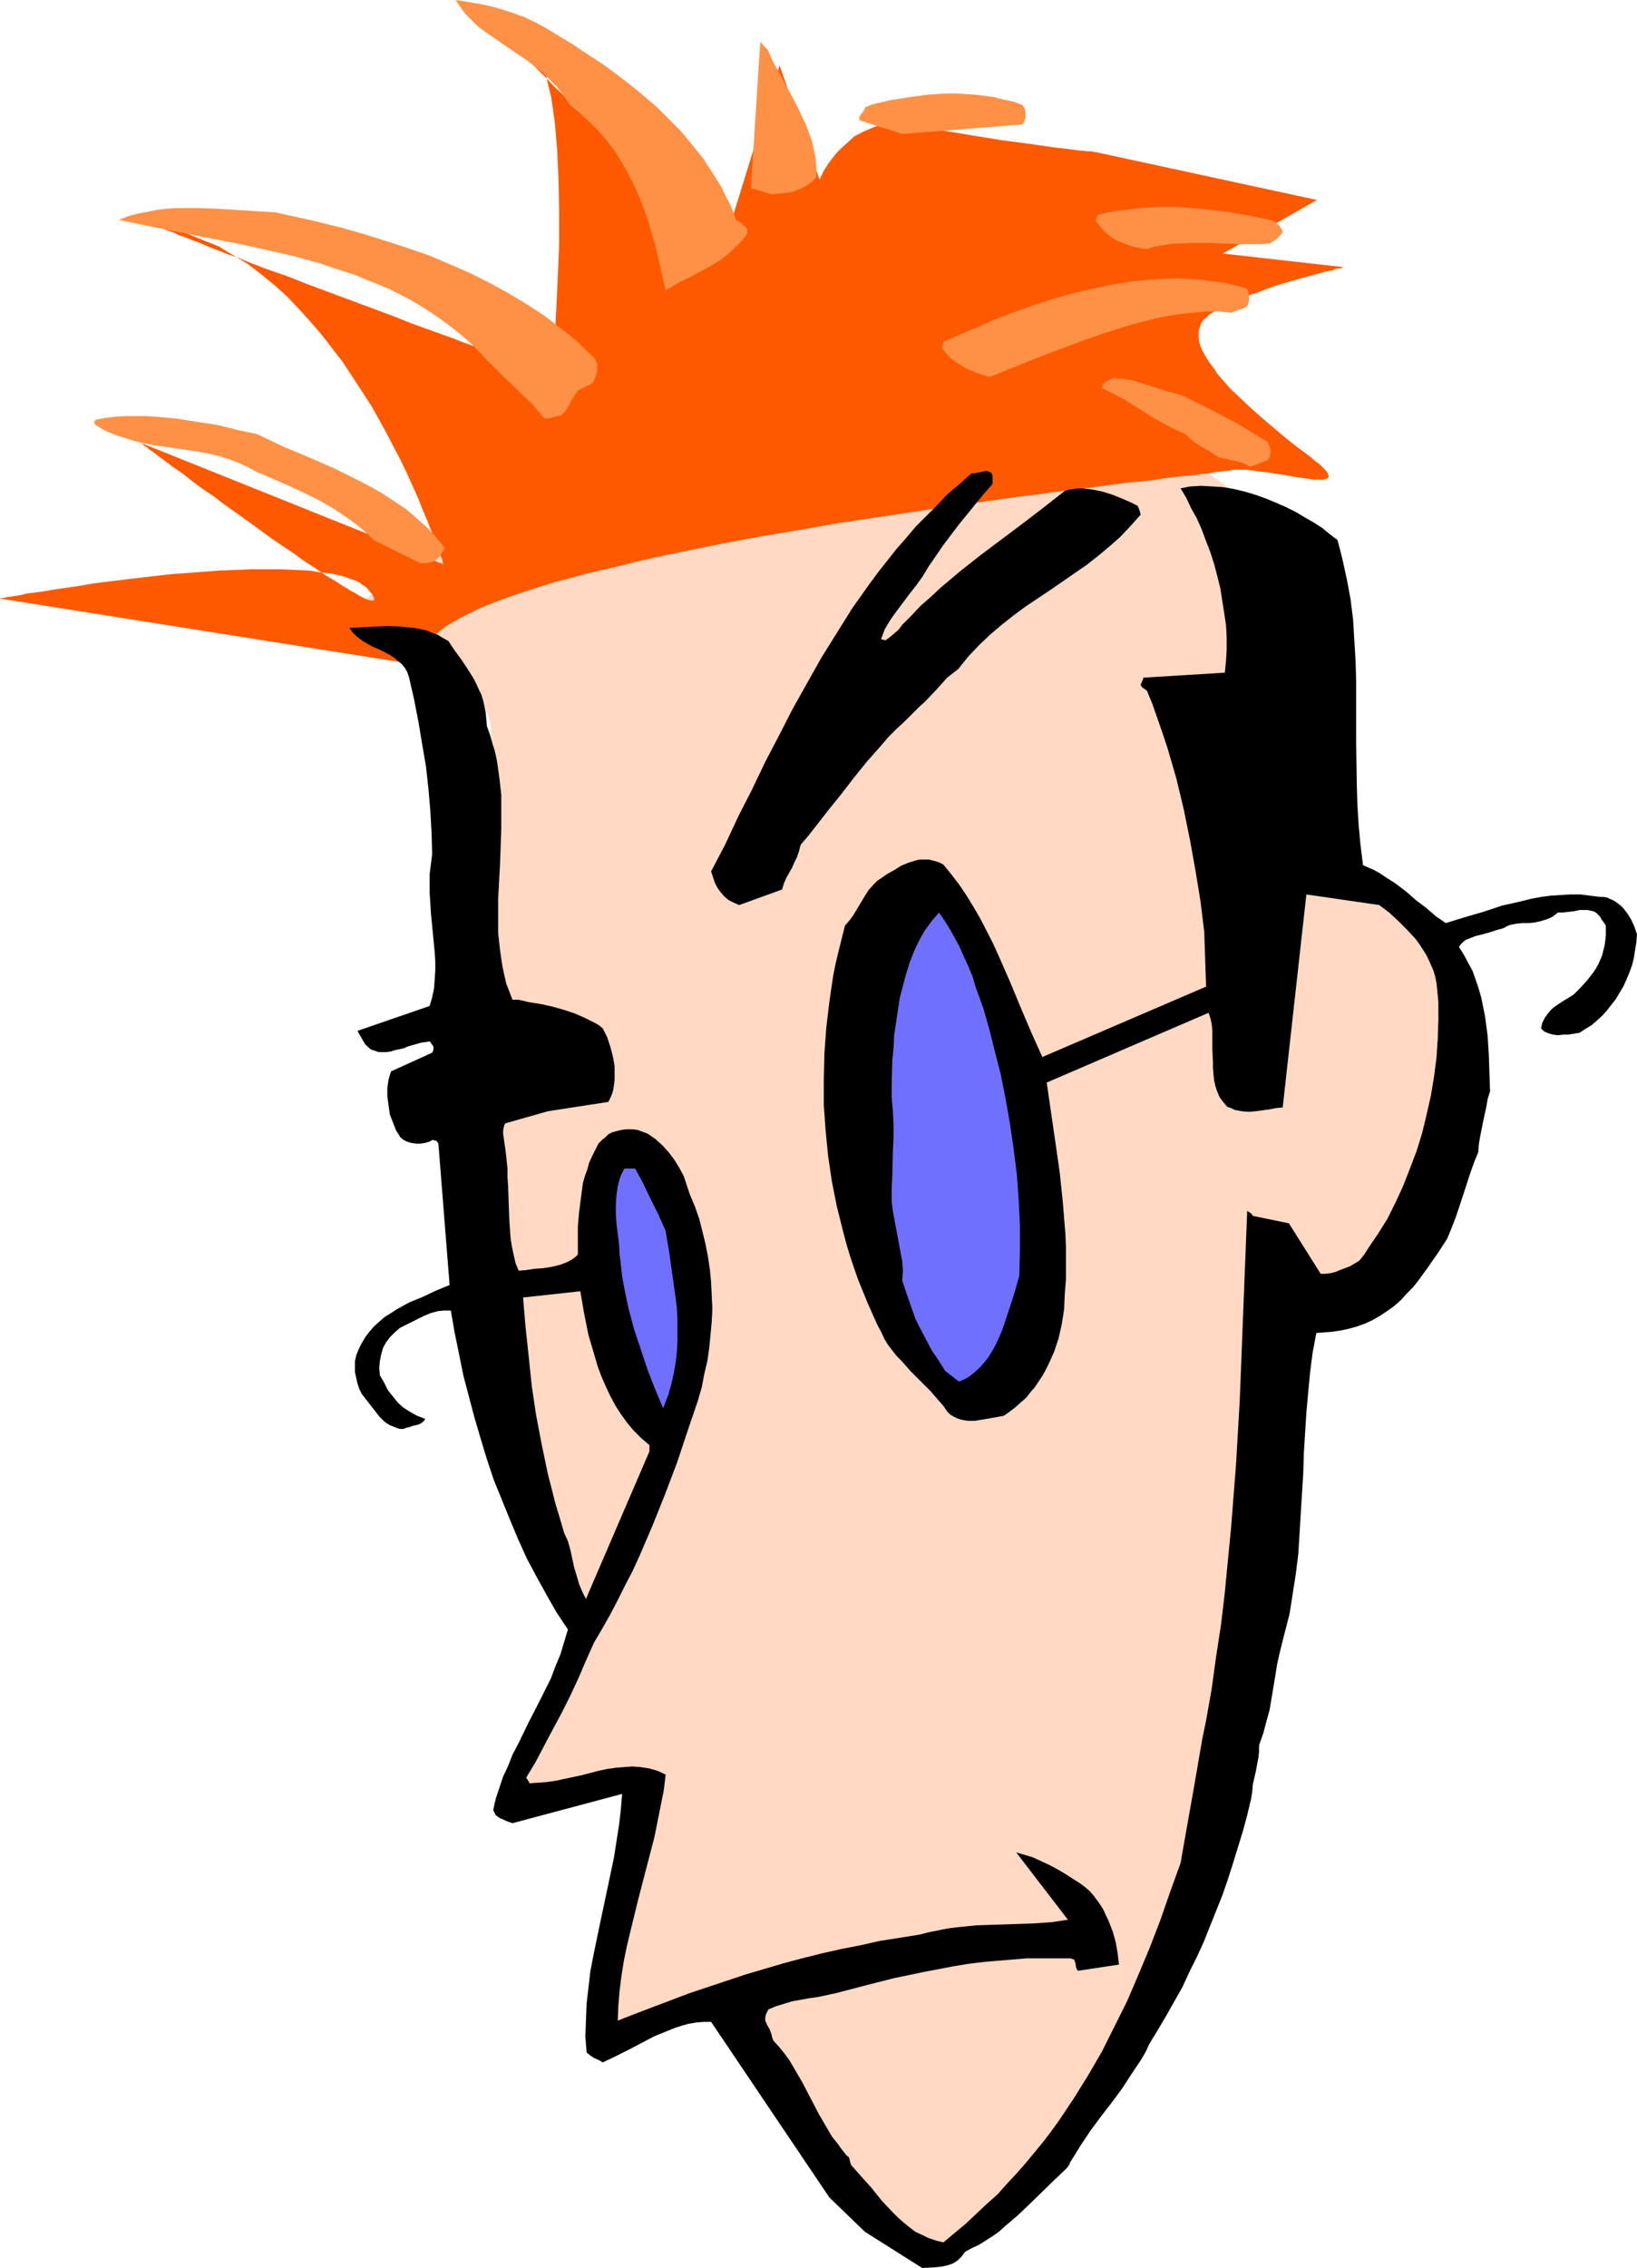 <?xml version="1.0" encoding="UTF-8" standalone="no"?>
<svg
   version="1.0"
   width="112.414mm"
   height="155.668mm"
   id="svg15"
   sodipodi:docname="Orange Hair 3.wmf"
   xmlns:inkscape="http://www.inkscape.org/namespaces/inkscape"
   xmlns:sodipodi="http://sodipodi.sourceforge.net/DTD/sodipodi-0.dtd"
   xmlns="http://www.w3.org/2000/svg"
   xmlns:svg="http://www.w3.org/2000/svg">
  <sodipodi:namedview
     id="namedview15"
     pagecolor="#ffffff"
     bordercolor="#000000"
     borderopacity="0.25"
     inkscape:showpageshadow="2"
     inkscape:pageopacity="0.0"
     inkscape:pagecheckerboard="0"
     inkscape:deskcolor="#d1d1d1"
     inkscape:document-units="mm" />
  <defs
     id="defs1">
    <pattern
       id="WMFhbasepattern"
       patternUnits="userSpaceOnUse"
       width="6"
       height="6"
       x="0"
       y="0" />
  </defs>
  <path
     style="fill:#ffd9c4;fill-opacity:1;fill-rule:evenodd;stroke:none"
     d="m 85.33,158.521 0.162,0.162 h 0.323 l 0.646,0.323 0.97,0.162 0.97,0.485 1.293,0.323 1.454,0.485 1.616,0.646 1.778,0.646 1.778,0.808 1.939,0.808 2.101,0.808 2.101,0.97 1.939,0.97 4.363,2.262 2.101,1.293 2.101,1.293 1.939,1.293 1.939,1.454 1.778,1.454 1.778,1.616 1.616,1.616 1.454,1.616 1.131,1.616 1.131,1.778 0.808,1.939 0.646,1.939 0.323,1.939 v 1.939 0.97 l -0.162,1.131 -0.162,0.97 -0.323,1.131 -0.323,1.131 -0.323,1.131 -0.485,2.585 -0.646,2.909 -0.485,3.07 -0.485,3.393 -0.323,3.393 -0.485,3.878 -0.323,3.878 -0.323,4.04 -0.323,4.04 -0.323,4.201 -0.162,4.363 -0.485,8.726 -0.162,8.726 -0.323,8.564 v 4.201 11.796 3.555 3.393 l 0.162,3.232 v 2.909 l 0.162,2.747 0.162,2.262 v 1.131 l 0.162,0.97 v 0.97 0.808 l 0.162,0.808 v 0.646 l 0.162,0.485 v 0.485 l 0.162,0.485 v 0.646 l 0.162,0.646 0.162,0.808 0.162,0.97 0.162,0.97 0.162,1.131 0.162,1.131 0.323,1.293 0.162,1.293 0.485,2.909 0.485,3.393 0.646,3.393 0.485,3.717 0.646,3.878 0.646,4.04 0.646,4.201 1.454,8.564 1.293,8.888 1.454,8.726 0.646,4.04 0.646,4.201 0.646,3.878 0.646,3.878 0.485,3.555 0.485,3.232 0.485,3.07 0.162,1.454 0.323,1.293 0.162,1.293 0.162,1.131 0.162,1.131 0.162,0.97 0.162,0.808 0.162,0.808 v 0.646 l 0.162,0.485 v 0.485 0.323 l 0.162,0.162 v 0 l 15.676,17.613 -19.232,45.569 29.898,-3.393 v 0.162 0.162 l -0.162,0.323 v 0.808 l -0.162,0.97 -0.323,1.293 -0.162,1.616 -0.323,1.778 -0.162,1.939 -0.323,2.262 -0.323,2.262 -0.323,2.424 -0.485,2.585 -0.323,2.747 -0.323,2.585 -0.808,5.817 -0.646,5.656 -0.646,5.656 -0.323,2.747 -0.323,2.747 -0.323,2.585 -0.162,2.424 -0.162,2.424 -0.162,2.101 -0.162,1.939 -0.162,1.778 v 1.616 1.293 l 0.162,1.131 v 0.808 l 0.323,0.646 0.323,0.485 0.646,0.323 0.646,0.162 0.808,0.162 0.97,0.162 h 0.97 l 1.131,-0.162 1.293,-0.162 1.293,-0.162 2.747,-0.646 3.071,-0.808 3.071,-0.97 2.909,-0.97 2.909,-0.97 2.586,-1.131 1.293,-0.485 1.293,-0.323 0.97,-0.485 0.97,-0.485 0.808,-0.323 0.808,-0.323 0.485,-0.162 0.485,-0.162 0.323,-0.162 v 0 0 l 0.162,0.162 0.162,0.162 v 0.323 l 0.162,0.323 0.323,0.485 0.323,0.485 0.323,0.646 0.323,0.646 0.323,0.808 0.97,1.616 0.97,1.778 1.131,2.101 1.293,2.262 1.454,2.424 1.454,2.585 1.616,2.747 1.778,2.747 1.778,2.909 1.778,2.909 1.939,2.909 4.04,5.817 4.202,5.817 2.101,2.747 2.263,2.747 2.101,2.585 2.263,2.424 2.101,2.262 2.263,1.939 2.101,1.939 2.263,1.616 2.101,1.293 2.101,1.131 0.97,0.485 0.97,0.323 1.131,0.323 0.97,0.162 1.939,0.162 h 1.939 l 2.101,-0.323 1.939,-0.485 2.101,-0.808 1.939,-0.808 1.939,-1.131 2.101,-1.293 1.939,-1.293 1.939,-1.616 1.939,-1.616 1.939,-1.939 1.939,-1.778 1.778,-1.939 3.555,-4.04 3.232,-4.363 3.232,-4.201 1.454,-2.101 2.586,-4.04 1.131,-2.101 1.131,-1.778 1.131,-1.778 0.97,-1.778 0.808,-1.454 0.808,-1.454 0.485,-1.293 0.646,-1.131 0.323,-0.808 0.162,-0.485 0.323,-0.646 0.162,-0.646 0.323,-0.808 0.323,-0.97 0.323,-0.97 0.485,-0.97 0.323,-1.293 0.485,-1.293 0.485,-1.293 0.485,-1.454 0.646,-1.616 0.485,-1.454 0.646,-1.778 1.293,-3.555 1.293,-3.878 1.293,-4.04 1.454,-4.363 1.454,-4.363 1.616,-4.686 1.454,-4.686 1.616,-5.009 1.454,-4.848 3.071,-10.18 2.909,-10.019 1.454,-5.171 1.293,-4.848 1.293,-5.009 1.131,-4.686 1.131,-4.525 0.97,-4.525 0.808,-4.201 0.646,-4.201 0.646,-3.717 0.162,-1.939 0.323,-3.393 0.162,-1.616 0.162,-1.454 v -1.454 -2.909 -2.909 -3.07 l 0.162,-3.07 0.323,-6.625 0.323,-6.787 0.808,-13.735 0.485,-6.625 0.485,-6.625 0.323,-3.07 0.162,-3.07 0.323,-2.909 0.162,-2.747 0.323,-2.585 0.162,-2.424 0.162,-2.424 0.323,-2.101 0.162,-1.939 0.162,-1.616 0.162,-1.454 v -1.293 l 0.162,-0.97 v -0.808 -0.323 -0.162 h 0.162 v 0.162 l 0.323,0.323 0.162,0.485 0.323,0.646 0.485,0.646 0.485,0.646 0.646,0.808 1.293,1.616 1.454,1.778 1.778,1.778 1.778,1.616 0.97,0.646 1.131,0.646 1.131,0.485 1.131,0.485 1.131,0.323 1.131,0.162 1.131,0.162 1.293,-0.162 1.131,-0.323 1.293,-0.323 1.293,-0.646 1.293,-0.97 1.293,-1.131 1.293,-1.293 1.293,-1.454 1.293,-1.939 1.293,-1.939 1.131,-2.262 1.131,-2.262 0.97,-2.585 1.131,-2.424 0.808,-2.747 0.97,-2.747 0.808,-2.747 1.454,-5.817 1.293,-5.817 0.97,-5.817 0.97,-5.656 0.323,-2.747 0.485,-2.747 0.323,-2.585 0.162,-2.424 0.323,-2.424 0.162,-2.262 0.162,-1.939 0.162,-1.939 0.162,-1.778 0.162,-1.616 v -1.454 l 0.162,-1.131 v -0.808 -0.808 -0.485 -1.131 -0.646 -0.646 -0.808 l -0.162,-0.97 v -0.97 l -0.162,-0.97 -0.162,-2.424 -0.323,-2.424 -0.485,-2.747 -0.646,-2.585 -0.808,-2.747 -0.97,-2.585 -1.131,-2.585 -0.808,-1.131 -0.646,-1.131 -0.808,-1.131 -0.808,-0.97 -0.97,-0.808 -0.97,-0.808 -1.131,-0.646 -1.131,-0.646 -2.263,-0.97 -2.424,-0.808 -2.586,-0.808 -2.586,-0.646 -2.424,-0.646 -2.586,-0.646 -2.263,-0.485 -2.424,-0.323 -2.101,-0.485 -1.939,-0.162 -1.778,-0.323 -1.454,-0.162 -1.293,-0.162 -0.485,-0.162 h -0.485 -0.323 -0.162 -0.323 l 2.101,-87.582 -47.19,-33.288 -5.333,-15.998 -38.14,3.555 v 0 -0.162 l 0.162,-0.162 0.323,-0.323 0.162,-0.485 0.323,-0.485 0.485,-1.131 0.646,-1.454 0.646,-1.454 0.485,-1.778 0.323,-1.778 0.162,-1.939 -0.162,-1.939 -0.323,-0.808 -0.323,-0.97 -0.323,-0.97 -0.485,-0.808 -0.646,-0.97 -0.808,-0.808 -0.808,-0.808 -1.131,-0.808 -1.131,-0.646 -1.454,-0.646 -1.454,-0.646 -1.616,-0.485 -1.939,-0.485 -1.939,-0.323 -1.939,-0.323 -1.939,-0.323 -2.101,-0.162 -2.101,-0.162 h -4.363 l -4.525,0.323 -2.263,0.323 -2.263,0.323 -2.424,0.323 -2.424,0.485 -4.687,1.293 -4.687,1.454 -2.424,0.97 -2.263,0.97 -2.424,0.97 -2.263,1.131 -2.263,1.293 -2.263,1.131 -2.101,1.454 -2.263,1.454 -2.101,1.454 -2.101,1.616 -1.939,1.778 -2.101,1.778 -1.939,1.778 -1.778,1.939 -1.939,2.101 -2.101,2.262 -2.263,2.262 -2.424,2.585 -2.586,2.424 -2.747,2.747 -2.747,2.747 -2.909,2.747 -3.071,2.747 -3.071,2.909 -6.141,5.817 -6.464,5.656 -6.464,5.494 -3.071,2.747 -3.232,2.585 -3.071,2.424 -2.909,2.424 -2.909,2.262 -2.909,2.101 -2.586,1.939 -2.586,1.778 -2.424,1.454 -2.101,1.454 -2.101,1.131 -0.97,0.485 -0.97,0.323 -0.808,0.323 -0.808,0.323 -0.808,0.323 -0.646,0.162 h -0.646 -0.485 -0.646 z"
     id="path1" />
  <path
     style="fill:#ff5900;fill-opacity:1;fill-rule:evenodd;stroke:none"
     d="M 110.056,172.741 0,155.289 h 0.162 l 0.162,-0.162 H 0.646 0.97 l 0.646,-0.162 0.646,-0.162 h 0.646 l 0.808,-0.162 0.97,-0.162 0.97,-0.162 1.131,-0.323 1.293,-0.162 1.293,-0.162 1.293,-0.162 2.909,-0.485 3.232,-0.485 3.394,-0.485 3.717,-0.646 3.717,-0.485 4.04,-0.485 4.04,-0.485 8.404,-0.97 8.565,-0.646 4.202,-0.323 4.202,-0.162 4.04,-0.162 h 4.04 3.717 l 3.717,0.162 3.555,0.162 3.071,0.485 1.616,0.162 1.454,0.162 1.293,0.323 1.293,0.323 1.131,0.323 1.131,0.485 1.131,0.323 0.97,0.485 0.808,0.646 0.808,0.485 0.646,0.646 0.485,0.646 0.485,0.485 0.323,0.646 0.162,0.323 0.162,0.323 v 0.323 l -0.162,0.162 H 96.804 96.481 96.158 l -0.485,-0.162 -0.646,-0.162 -0.646,-0.323 -0.646,-0.323 -0.808,-0.485 -0.808,-0.485 -0.97,-0.485 -0.97,-0.646 -1.131,-0.646 -2.263,-1.454 -2.424,-1.454 -2.586,-1.778 -2.747,-1.778 -2.909,-2.101 -2.909,-1.939 -3.071,-2.101 -5.98,-4.363 -6.141,-4.363 -2.747,-2.101 -2.909,-1.939 -2.586,-1.939 -2.424,-1.939 -2.424,-1.616 -2.101,-1.616 -1.778,-1.293 -0.808,-0.646 -0.646,-0.485 -0.808,-0.485 -0.485,-0.485 -0.485,-0.323 -0.485,-0.323 -0.323,-0.323 -0.323,-0.162 -0.162,-0.162 v 0 l 78.542,31.51 v 0 -0.162 l -0.162,-0.323 v -0.323 l -0.162,-0.485 -0.162,-0.485 -0.323,-0.646 -0.162,-0.646 -0.323,-0.808 -0.323,-0.97 -0.323,-0.808 -0.323,-0.97 -0.485,-1.131 -0.485,-1.131 -0.97,-2.585 -1.131,-2.585 -1.131,-2.909 -1.454,-3.232 -1.454,-3.232 -1.616,-3.393 -1.778,-3.393 -1.939,-3.717 -1.939,-3.555 -2.101,-3.717 -2.424,-3.717 -2.424,-3.717 -2.424,-3.717 -2.747,-3.555 -2.747,-3.555 -2.909,-3.393 -3.071,-3.393 -3.071,-3.232 -3.232,-2.909 -3.555,-2.909 -3.394,-2.585 -3.717,-2.262 -1.939,-1.131 -1.778,-1.131 -1.939,-0.808 -2.101,-0.808 -1.939,-0.808 -1.939,-0.808 -1.939,-0.646 -1.778,-0.485 -1.293,-0.485 -1.131,-0.323 -0.97,-0.162 -0.646,-0.323 h -0.485 -0.323 l 0.162,0.162 0.323,0.162 0.485,0.162 0.646,0.323 0.97,0.485 0.97,0.323 1.293,0.485 1.293,0.646 1.616,0.485 1.454,0.646 1.778,0.646 1.939,0.808 1.939,0.808 2.101,0.808 2.101,0.808 2.424,0.808 2.263,0.97 5.01,1.939 5.172,1.778 5.333,2.101 22.14,8.241 5.333,2.101 5.333,1.939 5.01,1.778 2.424,0.97 2.263,0.808 2.263,0.808 2.263,0.808 1.939,0.808 2.101,0.808 1.778,0.646 1.778,0.646 1.454,0.485 1.454,0.646 1.293,0.485 1.293,0.323 0.97,0.485 0.808,0.162 0.646,0.323 0.485,0.162 0.323,0.162 h 0.162 V 97.116 96.793 96.308 95.824 l 0.162,-0.646 v -0.646 -0.808 l 0.162,-0.808 v -0.97 l 0.162,-1.131 v -1.131 l 0.323,-2.585 0.162,-2.747 0.162,-3.07 0.162,-3.232 0.162,-3.555 0.162,-3.555 0.162,-3.878 0.162,-3.878 v -7.918 l -0.162,-8.08 -0.162,-3.878 -0.162,-3.878 -0.323,-3.878 -0.323,-3.717 -0.485,-3.555 -0.485,-3.232 -0.808,-3.232 -0.646,-2.909 -0.485,-1.293 -0.485,-1.293 -0.485,-1.131 -0.485,-1.131 -0.646,-1.131 -0.485,-0.97 -0.646,-0.808 -0.646,-0.808 L 136.56,9.534 135.752,9.049 135.106,8.564 134.297,8.08 133.489,7.918 132.843,7.756 132.358,7.595 h -0.323 l -0.323,0.162 -0.162,0.162 v 0.162 0.323 l 0.162,0.485 0.323,0.485 0.323,0.485 0.97,1.293 0.646,0.808 0.646,0.808 0.808,0.97 0.808,0.808 0.808,0.97 2.101,2.101 2.263,2.262 2.263,2.424 2.586,2.424 2.747,2.585 2.909,2.585 2.909,2.747 5.818,5.494 5.98,5.171 2.909,2.585 2.747,2.424 2.586,2.424 2.586,2.262 2.263,1.939 2.101,1.778 0.97,0.97 0.97,0.646 0.808,0.808 0.646,0.646 0.808,0.646 0.485,0.485 0.646,0.485 0.323,0.323 0.485,0.323 0.162,0.162 0.162,0.162 v 0 l 14.06,-45.407 10.343,29.571 v 0 l 0.162,-0.162 0.162,-0.323 v -0.323 l 0.323,-0.323 0.162,-0.485 0.646,-1.131 0.808,-1.293 0.97,-1.293 1.131,-1.454 1.454,-1.454 1.616,-1.454 1.616,-1.454 2.101,-1.131 1.131,-0.485 1.131,-0.485 1.131,-0.485 1.293,-0.323 1.293,-0.162 1.293,-0.162 1.454,-0.162 1.454,0.162 1.616,0.162 1.454,0.162 3.555,0.646 3.555,0.646 3.879,0.646 3.879,0.646 7.919,1.293 3.717,0.485 3.717,0.485 3.394,0.485 3.232,0.485 1.616,0.162 1.293,0.162 1.293,0.162 1.293,0.162 0.97,0.162 h 0.97 l 0.97,0.162 h 0.646 0.485 l 0.485,0.162 h 0.162 0.162 l 57.533,12.443 -24.403,13.897 31.514,3.555 h -0.162 -0.162 l -0.323,0.162 -0.485,0.162 h -0.646 l -0.646,0.162 -0.646,0.323 -0.97,0.162 -0.97,0.162 -0.97,0.323 -2.424,0.646 -2.424,0.646 -2.747,0.808 -2.909,0.808 -2.909,0.97 -2.909,1.131 -2.909,0.97 -2.747,1.293 -2.586,1.131 -2.424,1.131 -2.101,1.293 -0.808,0.808 -0.808,0.646 -0.485,0.808 -0.323,0.97 -0.323,0.97 v 0.808 0.97 l 0.162,1.131 0.323,1.131 0.485,1.131 0.646,1.131 0.646,1.131 0.808,1.131 0.97,1.293 0.808,1.293 1.131,1.293 2.263,2.585 2.747,2.585 2.747,2.585 2.909,2.585 6.141,5.171 3.071,2.424 3.071,2.262 1.293,1.131 1.131,0.808 0.97,0.97 0.646,0.646 0.485,0.646 0.162,0.485 0.162,0.485 -0.162,0.323 -0.323,0.162 -0.323,0.162 -0.646,0.162 h -0.646 -0.808 -0.97 l -0.97,-0.162 -1.131,-0.162 -2.424,-0.323 -2.586,-0.485 -5.333,-0.808 -2.747,-0.323 -2.424,-0.323 h -2.263 -0.97 l -0.808,0.162 -0.646,0.162 h -0.808 l -1.131,0.162 -1.454,0.162 -1.616,0.323 -1.939,0.162 -2.101,0.323 -2.263,0.162 -2.747,0.323 -2.747,0.323 -2.909,0.485 -3.232,0.323 -3.394,0.323 -3.555,0.485 -3.717,0.485 -3.717,0.485 -4.04,0.485 -4.04,0.485 -4.363,0.646 -4.202,0.485 -4.525,0.646 -4.525,0.646 -9.373,1.293 -9.535,1.454 -9.697,1.454 -9.858,1.454 -9.858,1.778 -9.858,1.616 -9.535,1.778 -9.535,1.939 -4.687,0.97 -4.525,0.97 -4.363,0.97 -4.363,1.131 -4.202,0.97 -4.202,0.97 -4.04,1.131 -3.879,0.97 -3.555,1.131 -3.555,1.131 -3.394,1.131 -3.232,1.131 -2.909,1.131 -2.909,1.131 -2.586,1.293 -2.263,1.131 -2.263,1.293 -1.939,1.131 -1.616,1.293 -1.454,1.131 -1.131,1.293 -0.808,1.293 -0.646,1.293 -0.162,1.293 v 1.293 0.646 z"
     id="path2" />
  <path
     style="fill:#000000;fill-opacity:1;fill-rule:evenodd;stroke:none"
     d="m 239.344,588.353 3.232,-0.162 1.616,-0.162 1.616,-0.323 1.454,-0.485 1.293,-0.808 0.485,-0.485 0.485,-0.485 0.485,-0.646 0.485,-0.646 1.778,-0.97 1.778,-0.808 1.778,-1.131 1.778,-1.131 1.616,-1.131 1.616,-1.454 3.232,-2.747 3.232,-3.07 6.303,-6.14 3.232,-3.07 0.485,-0.646 0.323,-0.485 v -0.323 l 0.162,-0.162 1.293,-2.101 1.293,-2.101 2.586,-3.878 2.747,-3.717 2.747,-3.555 2.747,-3.717 2.424,-3.717 2.586,-3.878 1.131,-1.939 0.97,-2.101 2.263,-3.717 2.101,-3.555 2.101,-3.717 2.101,-3.717 1.778,-3.878 1.939,-3.878 1.778,-3.878 1.616,-4.04 1.616,-4.04 1.616,-4.04 1.454,-4.201 1.293,-4.04 1.293,-4.201 1.293,-4.201 1.131,-4.201 0.97,-4.04 0.323,-1.939 0.162,-1.939 0.808,-3.555 0.323,-1.778 0.323,-1.616 0.162,-1.616 v -1.616 l 1.131,-3.232 0.808,-3.07 0.808,-2.909 0.485,-2.909 0.97,-5.817 0.485,-3.07 0.646,-2.909 1.293,-5.171 1.293,-5.009 0.808,-5.171 0.808,-5.171 0.646,-5.171 0.323,-5.171 0.646,-10.665 0.323,-5.171 0.162,-5.333 0.646,-10.342 0.485,-5.333 0.485,-5.171 0.646,-5.009 0.97,-5.171 2.101,-0.162 2.101,-0.162 2.101,-0.323 0.808,-0.162 0.808,-0.162 2.424,-0.646 2.263,-0.808 2.101,-0.97 1.939,-1.131 1.939,-1.293 1.778,-1.293 1.616,-1.454 1.454,-1.616 1.616,-1.616 1.293,-1.616 2.586,-3.555 2.586,-3.717 2.424,-3.717 1.131,-2.747 1.131,-2.909 1.939,-5.817 1.778,-5.494 0.97,-2.747 1.131,-2.747 0.162,-2.101 0.323,-1.939 0.808,-4.04 0.808,-3.717 0.323,-1.939 0.646,-2.101 -0.162,-4.686 -0.162,-4.848 -0.323,-5.009 -0.323,-2.424 -0.323,-2.424 -0.485,-2.424 -0.485,-2.424 -0.646,-2.262 -0.808,-2.424 -0.808,-2.262 -1.131,-2.101 -1.131,-2.101 -1.293,-2.101 0.485,-0.646 0.646,-0.646 0.646,-0.485 0.808,-0.323 1.616,-0.646 1.939,-0.485 1.778,-0.485 1.939,-0.646 1.778,-0.485 0.808,-0.485 0.808,-0.323 1.616,-0.323 1.616,-0.162 h 1.616 l 1.616,-0.162 1.454,-0.323 1.616,-0.485 1.454,-0.646 0.646,-0.485 0.808,-0.646 h 1.293 l 1.454,-0.162 1.454,-0.162 1.454,-0.323 h 1.454 0.646 l 0.646,0.162 0.808,0.162 0.646,0.323 0.485,0.485 0.646,0.646 0.162,0.323 0.162,0.323 0.485,0.646 0.646,0.97 v 1.293 1.293 l -0.162,1.454 -0.162,1.131 -0.323,1.293 -0.323,1.293 -0.485,1.131 -0.485,1.131 -0.646,1.131 -0.646,0.97 -1.616,2.101 -1.778,1.939 -1.778,1.778 -2.909,1.778 -1.454,0.97 -1.293,0.97 -0.97,1.131 -0.808,1.131 -0.323,0.646 -0.323,0.646 -0.162,0.646 -0.162,0.808 0.485,0.485 0.323,0.323 1.131,0.485 1.131,0.323 1.293,0.162 1.454,-0.162 h 1.293 l 2.909,-0.485 1.454,-0.97 1.616,-0.97 1.293,-1.131 1.454,-1.293 1.293,-1.454 1.131,-1.454 1.131,-1.454 0.97,-1.616 0.97,-1.616 0.808,-1.778 0.808,-1.939 0.646,-1.778 0.485,-1.939 0.323,-2.101 0.323,-1.939 0.162,-2.101 -0.646,-1.939 -0.808,-1.778 -0.97,-1.616 -1.131,-1.454 -0.646,-0.646 -0.646,-0.485 -0.646,-0.485 -0.808,-0.485 -0.808,-0.323 -0.646,-0.323 -0.97,-0.162 h -0.808 l -2.586,-0.323 -2.586,-0.323 h -2.586 l -2.586,0.162 -2.586,0.162 -2.424,0.323 -2.586,0.485 -2.586,0.646 -5.01,1.131 -4.848,1.616 -5.01,1.454 -4.687,1.454 -2.586,-1.778 -2.424,-2.101 -2.586,-1.939 -2.586,-2.262 -2.747,-2.101 -2.747,-1.778 -1.454,-0.97 -1.454,-0.808 -1.454,-0.646 -1.454,-0.646 -0.646,-5.171 -0.485,-5.171 -0.323,-5.332 -0.162,-5.333 -0.162,-10.665 v -10.827 -5.333 l -0.162,-5.332 -0.323,-5.333 -0.323,-5.333 -0.646,-5.171 -0.97,-5.171 -1.131,-5.171 -0.646,-2.585 -0.646,-2.424 -1.939,-1.454 -1.939,-1.616 -2.263,-1.454 -2.263,-1.293 -2.424,-1.454 -2.586,-1.293 -2.586,-1.131 -2.747,-1.131 -2.747,-0.97 -2.747,-0.808 -2.747,-0.646 -2.909,-0.485 -2.747,-0.162 -2.747,-0.162 -2.747,0.162 -2.586,0.485 1.454,2.424 1.293,2.747 1.454,2.585 1.293,2.909 1.131,3.07 1.131,2.909 0.97,3.07 0.808,3.07 0.808,3.232 0.485,3.232 0.485,3.07 0.485,3.232 0.162,3.07 v 3.232 l -0.162,2.909 -0.323,3.07 -21.171,1.293 v 0.323 l -0.162,0.323 -0.485,1.131 0.162,0.485 0.323,0.323 0.485,0.323 0.646,0.485 1.454,3.555 1.293,3.717 1.293,3.717 1.293,3.878 1.131,3.878 1.131,3.878 1.939,8.08 1.616,7.918 1.454,8.08 1.293,7.918 0.97,7.918 0.485,14.22 -42.503,18.26 -2.909,-6.464 -2.747,-6.464 -2.747,-6.625 -2.909,-6.625 -1.454,-3.232 -3.232,-6.302 -1.778,-3.07 -1.778,-2.909 -1.939,-2.909 -2.101,-2.747 -2.101,-2.585 -1.293,-0.646 -1.131,-0.323 -1.293,-0.323 h -1.131 -1.131 l -0.97,0.162 -0.97,0.323 -1.131,0.323 -1.939,0.808 -1.778,1.131 -1.778,0.97 -1.616,1.131 -0.97,0.646 -0.808,0.808 -1.454,1.616 -1.131,1.778 -0.97,1.616 -0.97,1.616 -0.97,1.616 -0.97,1.293 -1.131,1.293 -0.808,3.232 -0.808,3.232 -0.808,3.393 -0.646,3.232 -0.97,6.625 -0.808,6.787 -0.485,6.625 -0.162,6.787 v 6.625 l 0.485,6.787 0.646,6.464 0.97,6.625 0.646,3.232 0.646,3.232 0.808,3.232 0.808,3.232 0.808,3.07 0.97,3.232 0.97,2.909 1.131,3.232 2.424,5.979 1.293,2.909 1.293,2.909 0.97,1.778 0.808,1.778 0.97,1.616 1.131,1.454 1.131,1.454 1.293,1.293 2.424,2.747 2.424,2.424 2.586,2.585 2.263,2.585 1.131,1.293 0.97,1.454 0.808,0.808 0.808,0.485 0.97,0.485 0.97,0.323 0.808,0.162 0.97,0.162 h 1.939 l 1.939,-0.323 1.939,-0.323 1.778,-0.323 1.778,-0.323 1.616,-1.131 1.454,-1.131 1.454,-1.293 1.293,-1.131 1.131,-1.454 1.131,-1.293 0.97,-1.454 0.97,-1.454 0.808,-1.454 0.808,-1.616 1.454,-3.232 1.131,-3.393 0.808,-3.555 0.646,-4.04 0.162,-3.878 0.323,-4.04 v -3.878 -4.04 l -0.162,-3.878 -0.323,-3.878 -0.323,-4.04 -0.808,-7.756 -1.131,-7.918 -1.131,-7.756 -1.131,-7.756 42.018,-18.098 0.485,1.454 0.323,1.454 0.162,1.616 v 1.616 3.393 l 0.162,3.232 v 1.616 l 0.162,1.778 0.162,1.454 0.323,1.454 0.485,1.454 0.646,1.454 0.97,1.293 0.97,1.131 0.97,0.323 0.97,0.485 0.97,0.162 0.808,0.162 1.778,0.162 1.939,-0.162 3.555,-0.485 1.616,-0.323 1.778,-0.162 6.141,-55.264 18.908,2.747 2.586,1.939 2.424,2.262 2.263,2.262 2.101,2.262 0.97,1.293 1.778,2.747 0.646,1.293 0.646,1.454 0.646,1.454 0.485,1.616 0.323,1.616 0.485,4.848 v 4.848 l -0.162,4.848 -0.323,4.848 -0.646,5.009 -0.808,4.848 -1.131,5.009 -1.131,4.686 -1.454,4.686 -1.778,4.686 -1.778,4.525 -1.939,4.201 -2.101,4.201 -2.424,3.878 -2.424,3.555 -1.131,1.778 -1.293,1.616 -2.424,1.454 -1.293,0.485 -1.293,0.485 -1.131,0.485 -1.293,0.323 -1.293,0.162 h -1.293 l -8.242,-13.089 -9.373,-1.939 -0.162,-0.323 -0.323,-0.323 -0.485,-0.323 -0.485,-0.323 -0.646,16.321 -0.646,16.482 -0.646,16.482 -0.97,16.644 -0.646,8.241 -0.646,8.241 -0.808,8.241 -0.808,8.403 -0.97,8.241 -1.293,8.403 -1.131,8.241 -1.454,8.241 -0.97,4.686 -0.808,4.686 -1.616,9.372 -1.616,9.049 -1.616,9.211 -2.747,7.595 -2.586,7.433 -2.747,7.11 -2.909,6.948 -2.909,6.787 -3.232,6.464 -3.232,6.464 -3.555,6.14 -3.717,5.979 -1.939,2.909 -1.939,2.909 -2.101,2.909 -2.101,2.747 -2.263,2.747 -2.263,2.747 -2.424,2.747 -2.424,2.585 -2.424,2.747 -2.747,2.424 -2.747,2.585 -2.747,2.585 -2.909,2.424 -2.909,2.424 -1.939,-0.485 -1.939,-0.646 -1.616,-0.808 -1.778,-0.808 -1.454,-1.131 -1.616,-1.293 -1.454,-1.293 -1.454,-1.454 -2.747,-2.909 -2.586,-3.232 -2.747,-3.07 -2.586,-2.909 -0.323,-0.97 -0.162,-0.808 -0.323,-0.485 -0.323,-0.162 -1.293,-1.616 -1.293,-1.778 -1.293,-1.616 -1.131,-1.939 -2.263,-3.878 -2.101,-4.04 -2.101,-4.04 -2.263,-3.878 -1.131,-1.939 -1.293,-1.778 -1.454,-1.778 -1.454,-1.616 -0.323,-0.808 -0.162,-0.808 -0.485,-1.293 -0.646,-1.131 -0.485,-1.131 v -0.808 l 0.162,-0.808 0.323,-0.646 0.323,-0.646 1.939,-0.808 2.101,-0.646 2.101,-0.646 4.525,-0.808 2.263,-0.323 2.263,-0.485 2.263,-0.485 7.434,-1.939 7.596,-1.939 7.757,-1.616 7.596,-1.454 3.879,-0.646 3.879,-0.485 3.717,-0.323 3.879,-0.323 3.879,-0.323 h 3.717 3.879 3.717 l 0.485,0.162 0.485,0.162 0.162,0.485 0.162,0.323 0.162,1.131 0.162,0.485 0.323,0.485 10.666,-1.616 v 0 l -0.323,-2.747 -0.485,-2.909 -0.808,-2.909 -1.131,-2.909 -0.646,-1.293 -0.646,-1.454 -0.808,-1.293 -0.808,-1.131 -0.97,-1.293 -0.97,-1.131 -1.131,-0.97 -1.293,-0.97 -4.04,-2.585 -1.939,-1.131 -2.101,-1.131 -2.101,-0.97 -2.101,-0.97 -2.101,-0.646 -2.263,-0.646 13.414,17.452 -2.101,0.323 -2.263,0.323 -4.687,0.323 -4.848,0.162 -4.848,0.162 -5.01,0.162 -4.848,0.485 -2.586,0.323 -2.424,0.485 -2.424,0.485 -2.586,0.646 -5.01,0.808 -5.171,0.808 -5.01,1.131 -5.01,0.97 -5.01,1.131 -5.172,1.293 -4.848,1.293 -9.858,2.909 -4.848,1.616 -4.848,1.616 -4.848,1.616 -9.373,3.555 -4.687,1.778 -4.525,1.778 0.162,-3.878 0.323,-3.878 0.485,-3.878 0.646,-4.04 0.808,-3.878 0.97,-4.04 1.939,-7.918 2.101,-8.08 2.101,-8.08 0.808,-4.04 0.808,-4.04 0.808,-4.04 0.485,-4.04 -2.101,-0.97 -2.263,-0.646 -2.101,-0.323 -2.101,-0.162 -2.263,0.162 -2.101,0.162 -2.263,0.323 -2.263,0.485 -4.363,1.131 -4.525,0.97 -2.263,0.485 -2.263,0.323 -2.263,0.162 -2.263,0.162 v -0.162 l -0.162,-0.323 -0.323,-0.485 -0.323,-0.485 2.424,-4.04 4.525,-8.564 2.263,-4.201 2.263,-4.525 2.101,-4.525 1.939,-4.525 2.101,-4.686 2.101,-3.555 2.101,-3.717 1.939,-3.717 1.939,-3.878 1.939,-3.717 1.778,-3.878 3.394,-7.918 3.232,-8.08 3.071,-8.08 2.747,-8.241 2.747,-8.08 0.97,-3.393 0.646,-3.393 0.808,-3.393 0.485,-3.393 0.323,-3.393 0.323,-3.393 0.162,-3.393 -0.162,-3.393 -0.162,-3.393 -0.323,-3.393 -0.485,-3.232 -0.646,-3.393 -0.808,-3.232 -0.808,-3.232 -1.131,-3.232 -1.293,-3.07 -0.808,-2.424 -0.808,-2.424 -1.131,-2.101 -1.293,-2.101 -1.454,-1.939 -1.616,-1.778 -1.778,-1.616 -2.101,-1.454 -1.293,-0.485 -1.293,-0.485 -1.454,-0.162 h -1.454 l -1.293,0.162 -1.293,0.323 -1.131,0.323 -0.97,0.485 -0.485,0.485 -0.323,0.323 -0.646,0.485 -0.485,0.485 -0.646,0.646 -0.808,1.616 -0.808,1.616 -0.808,1.778 -0.485,1.778 -0.646,1.778 -0.485,1.778 -0.485,3.717 -0.485,3.717 -0.323,3.717 v 3.717 3.555 l -0.646,0.646 -0.646,0.485 -0.808,0.485 -0.97,0.485 -1.778,0.646 -2.101,0.485 -2.101,0.323 -2.263,0.162 -2.101,0.323 -1.939,0.162 -0.808,-1.939 -0.485,-2.101 -0.485,-2.262 -0.323,-2.101 -0.323,-4.525 -0.162,-4.363 -0.162,-4.686 -0.162,-2.262 v -2.262 l -0.485,-4.525 -0.323,-2.262 -0.323,-2.262 v -0.808 l 0.162,-0.808 0.162,-0.646 0.162,-0.323 0.323,-0.162 10.828,-3.07 15.676,-2.424 0.485,-0.97 0.485,-1.131 0.323,-1.131 0.162,-1.131 0.162,-1.293 v -1.131 -1.293 -1.293 l -0.485,-2.585 -0.646,-2.424 -0.808,-2.424 -1.131,-2.262 -0.97,-0.808 -1.131,-0.646 -1.293,-0.646 -1.293,-0.646 -2.586,-1.131 -2.909,-0.97 -2.909,-0.808 -2.909,-0.646 -3.071,-0.485 -2.747,-0.646 h -1.616 l -0.808,-2.101 -0.808,-2.101 -0.485,-2.101 -0.485,-2.262 -0.323,-2.101 -0.323,-2.262 -0.485,-4.363 v -4.363 -4.525 l 0.485,-8.888 0.323,-9.049 v -4.363 -4.686 l -0.485,-4.363 -0.323,-2.262 -0.323,-2.262 -0.485,-2.262 -0.646,-2.101 -0.646,-2.262 -0.808,-2.262 -0.162,-1.778 -0.162,-1.778 -0.323,-1.616 -0.323,-1.454 -0.485,-1.616 -0.646,-1.293 -0.646,-1.454 -0.646,-1.293 -1.616,-2.585 -1.616,-2.424 -1.778,-2.424 -1.616,-2.424 -1.454,-0.808 -1.293,-0.808 -1.454,-0.485 -1.454,-0.646 -1.616,-0.323 -1.616,-0.323 -1.778,-0.162 -1.616,-0.162 -3.394,-0.162 -6.788,0.323 -3.232,0.162 0.808,1.131 0.808,0.808 0.97,0.808 1.131,0.808 2.263,1.293 2.263,0.97 2.424,1.293 0.97,0.646 0.97,0.808 0.97,0.808 0.808,0.97 0.646,1.131 0.485,1.454 1.293,5.656 1.131,5.817 0.97,5.817 0.97,5.656 0.646,5.817 0.485,5.656 0.323,5.656 0.162,5.656 -0.323,2.585 -0.323,2.585 v 2.424 2.585 l 0.323,5.171 0.485,5.009 0.485,5.009 0.162,2.424 v 2.424 l -0.162,2.424 -0.162,2.262 -0.485,2.262 -0.646,2.262 -18.747,6.464 1.939,3.393 0.808,0.808 0.808,0.646 0.97,0.323 0.97,0.323 h 1.131 0.97 l 1.131,-0.162 0.97,-0.323 2.263,-0.485 1.131,-0.485 1.131,-0.323 2.263,-0.646 1.131,-0.162 1.131,-0.162 0.323,0.323 0.162,0.323 0.485,0.646 v 0.485 0.485 l -0.162,0.323 -0.162,0.323 -10.666,4.848 -0.323,0.97 -0.323,1.131 -0.162,1.131 -0.162,0.97 v 2.262 l 0.323,2.424 0.323,2.262 0.808,2.101 0.808,2.101 0.646,0.97 0.485,0.808 0.808,0.646 0.97,0.485 1.131,0.323 1.131,0.162 h 1.131 l 1.131,-0.162 1.131,-0.323 0.97,-0.485 0.485,0.162 h 0.323 l 0.323,0.323 0.323,0.485 2.909,36.681 -3.555,1.454 -3.394,1.616 -3.555,1.454 -3.232,1.778 -1.454,0.97 -1.616,0.97 -1.293,1.131 -1.454,1.293 -1.131,1.293 -1.131,1.454 -0.97,1.616 -0.808,1.616 -0.646,1.616 -0.323,1.454 v 1.454 1.454 l 0.323,1.454 0.323,1.454 0.485,1.454 0.646,1.293 1.131,1.454 1.131,1.454 1.131,1.454 1.131,1.454 1.293,1.293 0.646,0.485 0.808,0.485 0.808,0.323 0.808,0.323 0.97,0.323 h 0.97 l 0.808,-0.323 0.808,-0.162 0.808,-0.323 0.808,-0.162 0.646,-0.162 0.646,-0.323 0.646,-0.485 0.485,-0.646 -2.101,-0.808 -1.778,-0.97 -1.778,-1.131 -1.454,-1.293 -1.293,-1.616 -1.293,-1.616 -0.97,-1.939 -1.131,-1.939 -0.162,-1.939 0.162,-1.778 0.323,-1.616 0.485,-1.778 0.808,-1.454 0.97,-1.293 1.293,-1.293 1.293,-1.131 3.232,-1.616 1.616,-0.808 1.616,-0.808 1.616,-0.646 1.778,-0.485 1.616,-0.162 h 0.97 0.808 l 0.97,5.656 1.131,5.494 1.131,5.656 1.454,5.494 1.454,5.494 1.616,5.494 1.616,5.333 1.778,5.333 2.101,5.171 2.101,5.171 2.101,5.009 2.263,5.009 2.586,4.848 2.586,4.686 2.586,4.525 2.909,4.363 -0.97,3.232 -0.97,3.232 -1.293,3.07 -1.131,3.07 -2.909,5.817 -2.909,5.656 -2.747,5.656 -1.454,2.747 -1.131,2.909 -1.293,2.747 -0.97,2.909 -0.97,2.909 -0.646,2.909 0.323,0.646 0.323,0.646 0.646,0.485 0.485,0.323 0.808,0.323 0.646,0.323 0.808,0.323 0.97,0.323 28.443,-7.595 -0.323,4.04 -0.485,4.201 -0.646,4.04 -0.646,4.201 -1.778,8.403 -1.778,8.403 -1.778,8.564 -0.808,4.201 -0.485,4.201 -0.485,4.201 -0.162,4.363 -0.162,4.04 0.323,4.201 0.97,0.808 0.97,0.646 1.131,0.485 1.131,0.646 3.394,-1.616 3.232,-1.616 3.394,-1.778 3.394,-1.778 3.555,-1.454 1.616,-0.646 1.939,-0.646 1.778,-0.485 1.939,-0.323 1.939,-0.162 h 1.939 l 30.706,45.569 9.212,8.888 z"
     id="path3" />
  <path
     style="fill:#ffd9c4;fill-opacity:1;fill-rule:evenodd;stroke:none"
     d="m 152.075,414.804 16.484,-38.297 v -1.616 l -2.101,-1.778 -1.939,-1.939 -1.778,-2.101 -1.616,-2.262 -1.454,-2.262 -1.293,-2.424 -1.131,-2.424 -1.131,-2.585 -0.97,-2.585 -0.808,-2.747 -0.808,-2.747 -0.808,-2.747 -1.131,-5.656 -0.97,-5.656 -14.868,1.616 0.646,7.595 0.808,7.595 0.808,7.756 1.131,7.595 1.454,7.595 1.616,7.756 0.97,3.717 0.97,3.878 1.131,3.717 1.131,3.878 0.97,2.101 0.646,2.262 0.485,2.262 0.485,2.262 0.646,2.101 0.646,2.262 0.808,1.939 z"
     id="path4" />
  <path
     style="fill:#7070ff;fill-opacity:1;fill-rule:evenodd;stroke:none"
     d="m 172.276,364.873 1.131,-2.909 0.808,-2.747 0.646,-2.909 0.485,-2.747 0.323,-2.747 0.162,-2.909 v -2.909 -2.747 l -0.162,-2.909 -0.323,-2.747 -0.808,-5.656 -0.808,-5.817 -0.97,-5.817 -1.939,-4.363 -2.101,-4.201 -1.939,-4.04 -0.97,-1.778 -0.97,-1.778 h -2.747 l -0.646,1.131 -0.485,1.131 -0.323,1.131 -0.323,1.293 -0.323,2.262 -0.162,2.424 v 2.424 l 0.162,2.424 0.646,5.171 0.162,2.747 0.323,2.747 0.323,2.909 0.485,2.747 1.131,5.494 1.454,5.494 1.778,5.332 1.778,5.333 1.939,5.009 2.101,5.009 z"
     id="path5" />
  <path
     style="fill:#7070ff;fill-opacity:1;fill-rule:evenodd;stroke:none"
     d="m 249.687,358.086 1.616,-0.808 1.454,-1.131 1.454,-1.293 1.293,-1.454 1.131,-1.454 0.97,-1.616 0.97,-1.778 0.808,-1.778 0.808,-1.939 0.646,-1.939 1.293,-3.878 1.293,-4.04 1.131,-4.04 0.162,-6.625 v -6.625 l -0.323,-6.464 -0.485,-6.625 -0.808,-6.464 -0.97,-6.625 -1.131,-6.464 -1.293,-6.464 -1.454,-5.656 -1.454,-5.817 -1.616,-5.656 -1.939,-5.333 -0.808,-2.747 -1.131,-2.747 -1.131,-2.424 -1.131,-2.585 -1.293,-2.424 -1.293,-2.262 -1.293,-2.101 -1.454,-2.101 -1.939,2.262 -1.778,2.424 -1.454,2.585 -1.293,2.747 -1.131,2.909 -0.97,3.07 -0.808,3.07 -0.808,3.07 -0.485,3.232 -0.485,3.232 -0.485,3.232 -0.162,3.393 -0.323,3.232 -0.162,6.464 v 3.07 l 0.323,3.555 0.162,3.393 v 3.393 l -0.162,3.393 -0.162,6.625 -0.162,3.232 v 3.232 l 0.323,2.747 0.485,2.585 0.97,5.171 0.485,2.585 0.485,2.585 0.162,2.424 -0.162,2.585 1.131,3.393 1.131,3.232 1.131,3.232 1.454,2.909 1.454,2.747 1.454,2.747 1.778,2.585 1.616,2.585 3.555,2.747 z"
     id="path6" />
  <path
     style="fill:#000000;fill-opacity:1;fill-rule:evenodd;stroke:none"
     d="m 191.83,234.792 11.151,-4.04 0.485,-1.616 0.646,-1.454 1.454,-2.585 0.646,-1.454 0.646,-1.293 0.485,-1.454 0.485,-1.778 1.939,-2.262 1.778,-2.262 3.394,-4.363 3.394,-4.201 3.232,-4.201 3.394,-4.201 3.717,-4.201 1.778,-2.101 2.101,-2.101 2.263,-2.101 2.263,-2.262 1.454,-1.454 1.616,-1.454 2.909,-3.07 1.454,-1.616 1.293,-1.454 1.454,-1.131 1.454,-1.131 1.293,-1.616 1.293,-1.616 2.909,-3.07 2.909,-2.747 3.071,-2.585 3.071,-2.424 3.071,-2.262 6.303,-4.201 6.303,-4.363 3.071,-2.101 3.071,-2.424 2.909,-2.424 2.747,-2.424 2.747,-2.909 1.293,-1.454 1.293,-1.454 -0.162,-0.485 -0.162,-0.646 -0.485,-1.131 -1.939,-0.97 -2.263,-0.97 -2.424,-0.97 -2.586,-0.808 -2.424,-0.485 -1.293,-0.162 -1.293,-0.162 h -1.293 l -1.131,0.162 -1.131,0.162 -1.131,0.323 -5.333,4.201 -5.495,4.201 -10.989,8.241 -5.333,4.201 -5.172,4.363 -2.586,2.424 -2.586,2.262 -2.263,2.424 -2.424,2.424 -0.97,1.293 -1.131,0.97 -1.131,0.97 -1.131,0.808 h -0.162 l -0.162,-0.162 h -0.323 l -0.485,-0.162 0.485,-1.293 0.485,-1.293 1.454,-2.424 1.616,-2.262 3.394,-4.525 1.778,-2.262 1.616,-2.262 1.454,-2.424 3.879,-5.656 4.04,-5.333 4.202,-5.171 2.263,-2.747 2.263,-2.585 v -2.101 l -0.162,-0.485 -0.162,-0.323 -0.323,-0.162 -0.323,-0.162 -0.646,-0.162 -0.808,0.162 -1.616,0.323 -0.808,0.162 h -0.646 l -3.071,2.747 -3.071,2.585 -2.747,2.909 -2.747,2.747 -2.747,2.747 -2.586,3.07 -2.424,2.747 -2.424,3.07 -2.424,3.07 -2.263,3.07 -4.363,6.14 -4.04,6.464 -4.04,6.464 -3.717,6.625 -3.717,6.625 -3.555,6.948 -3.555,6.787 -3.394,7.11 -3.555,6.948 -3.394,7.272 -3.717,7.11 0.485,1.454 0.485,1.454 0.646,1.293 0.808,1.131 0.97,1.131 1.131,0.97 1.293,0.646 z"
     id="path7" />
  <path
     style="fill:#ff9147;fill-opacity:1;fill-rule:evenodd;stroke:none"
     d="m 109.086,146.078 h 1.616 l 0.808,-0.162 0.646,-0.162 0.646,-0.323 0.646,-0.485 0.646,-0.485 0.485,-0.808 0.646,-0.97 0.162,-0.485 v 0 -0.162 l -2.263,-2.747 -2.424,-2.585 -2.586,-2.262 -2.586,-2.262 -2.909,-1.939 -2.909,-1.939 -3.071,-1.778 -3.071,-1.616 -3.232,-1.616 -3.232,-1.616 -6.626,-2.909 -6.949,-2.909 -6.788,-3.232 -5.333,-1.131 -5.172,-1.293 -5.333,-0.808 -5.172,-0.808 -5.333,-0.485 -2.586,-0.162 h -2.586 -2.586 l -2.586,0.162 -2.747,0.323 -2.586,0.485 v 0.323 0 l -0.323,0.162 v 0 0.162 l 0.162,0.162 0.162,0.485 2.424,1.454 2.586,1.131 2.586,0.808 2.586,0.808 2.586,0.646 2.747,0.485 5.495,0.808 5.495,0.808 2.747,0.485 2.747,0.646 2.586,0.808 2.586,0.97 2.424,1.131 2.424,1.293 4.202,1.778 4.04,1.778 4.202,1.939 3.879,1.939 3.879,2.262 3.555,2.424 1.778,1.293 1.616,1.293 1.616,1.454 1.454,1.454 z"
     id="path8" />
  <path
     style="fill:#ff9147;fill-opacity:1;fill-rule:evenodd;stroke:none"
     d="m 325.158,120.87 3.717,-1.454 0.323,-0.323 0.323,-0.485 0.162,-0.646 0.162,-0.646 -0.162,-0.808 -0.162,-0.646 -0.323,-0.646 -0.323,-0.646 -2.424,-1.454 -2.586,-1.616 -2.747,-1.616 -2.747,-1.454 -5.656,-2.909 -5.818,-2.909 -2.263,-0.646 -2.424,-0.646 -4.363,-1.454 -2.101,-0.646 -2.263,-0.646 -2.263,-0.323 -2.424,-0.162 -0.646,0.323 -0.323,0.162 -0.323,0.162 -0.485,0.162 -0.323,0.485 -0.323,0.162 -0.162,0.162 -0.162,0.323 v 0.646 l 2.909,1.454 2.747,1.454 5.171,3.232 2.586,1.616 2.586,1.454 2.747,1.454 2.909,1.293 0.97,0.97 1.131,0.97 2.263,1.454 2.263,1.293 1.939,1.293 1.293,0.323 0.97,0.162 1.131,0.323 0.97,0.162 1.939,0.485 0.97,0.485 0.808,0.485 z"
     id="path9" />
  <path
     style="fill:#ff9147;fill-opacity:1;fill-rule:evenodd;stroke:none"
     d="m 142.216,108.589 3.232,-0.808 v 0.162 l 0.646,-0.646 0.646,-0.646 0.485,-0.808 0.485,-0.808 0.97,-1.778 1.293,-1.939 3.879,-1.939 0.323,-0.646 0.323,-0.808 0.323,-0.808 0.162,-0.97 V 95.339 94.369 l -0.323,-0.808 -0.485,-0.808 -2.101,-1.939 -1.939,-1.939 -2.101,-1.778 -2.101,-1.616 -4.363,-3.393 -4.687,-3.07 -4.848,-2.909 -5.01,-2.747 -5.171,-2.585 -5.171,-2.262 -5.333,-2.262 -5.656,-1.939 -5.495,-1.778 L 94.542,60.758 88.885,59.142 83.067,57.688 77.411,56.395 71.593,55.103 66.421,54.779 61.25,54.456 56.078,54.133 50.907,53.971 h -2.424 -2.586 l -2.586,0.162 -2.586,0.323 -2.424,0.485 -2.586,0.485 -2.424,0.646 -2.424,0.97 6.141,1.293 6.464,1.293 6.464,1.293 6.626,1.293 6.626,1.293 6.464,1.454 6.464,1.454 6.464,1.778 6.303,2.101 3.071,0.97 3.071,1.293 2.909,1.131 3.071,1.293 2.909,1.454 2.747,1.454 2.747,1.616 2.747,1.778 2.586,1.778 2.586,1.939 2.424,1.939 2.424,2.101 2.263,2.262 2.263,2.424 2.101,2.101 1.939,1.939 1.939,1.778 1.939,1.939 3.555,3.393 1.616,1.939 1.616,1.778 z"
     id="path10" />
  <path
     style="fill:#ff9147;fill-opacity:1;fill-rule:evenodd;stroke:none"
     d="m 256.959,97.763 12.444,-5.009 5.98,-2.262 5.98,-2.262 6.141,-2.101 6.303,-1.939 3.071,-0.808 3.232,-0.808 3.232,-0.646 3.232,-0.485 3.232,-0.323 3.232,-0.323 h 3.232 l 3.232,0.323 1.293,-0.485 0.97,-0.323 0.97,-0.323 0.808,-0.485 0.323,-0.485 0.162,-0.485 0.162,-0.485 v -0.646 -0.646 l -0.162,-0.808 -0.162,-0.646 -0.323,-0.485 -2.424,-0.646 -2.424,-0.646 -2.424,-0.323 -2.424,-0.323 -2.586,-0.323 -2.424,-0.162 -2.586,-0.162 h -2.586 l -5.01,0.323 -5.171,0.485 -5.01,0.808 -5.171,1.131 -5.01,1.131 -5.01,1.454 -5.01,1.616 -5.01,1.778 -4.687,1.778 -4.848,2.101 -4.525,1.939 -4.363,1.939 -0.162,0.808 -0.162,0.485 v 0.323 l 1.293,1.616 1.293,1.293 1.454,0.97 1.454,0.97 1.616,0.808 1.616,0.646 1.778,0.646 z"
     id="path11" />
  <path
     style="fill:#ff9147;fill-opacity:1;fill-rule:evenodd;stroke:none"
     d="m 173.73,74.817 2.586,-1.616 2.747,-1.293 2.747,-1.454 2.586,-1.454 2.747,-1.616 1.131,-0.97 1.293,-0.97 1.131,-1.131 1.131,-1.131 1.131,-1.131 0.97,-1.454 v -0.646 -0.485 l -0.323,-0.485 -0.485,-0.485 -0.97,-0.808 -0.646,-0.323 -0.485,-0.323 -0.808,-2.262 -0.808,-1.939 -1.131,-2.101 -0.97,-2.101 -2.424,-3.878 -2.424,-3.717 -2.747,-3.393 -2.909,-3.555 -3.071,-3.07 -3.232,-3.232 -3.394,-2.909 -3.555,-2.909 -3.555,-2.747 -3.555,-2.585 -3.717,-2.424 -3.879,-2.585 L 145.125,9.372 141.408,7.11 138.661,5.656 135.914,4.363 133.166,3.393 130.257,2.424 127.348,1.616 124.278,0.97 118.298,0 l 0.485,0.808 0.646,0.97 1.293,1.778 1.616,1.616 1.616,1.616 1.939,1.454 2.101,1.454 4.202,2.909 4.363,2.909 2.101,1.616 2.101,1.616 1.939,1.939 1.939,1.939 1.616,2.101 1.616,2.424 2.747,2.262 2.586,2.424 2.424,2.424 2.263,2.747 1.939,2.585 1.778,2.909 1.616,2.909 1.454,2.909 1.454,3.232 1.131,3.07 1.131,3.232 0.97,3.393 0.97,3.393 0.808,3.555 0.808,3.555 0.808,3.555 z"
     id="path12" />
  <path
     style="fill:#ff9147;fill-opacity:1;fill-rule:evenodd;stroke:none"
     d="m 297.685,64.636 1.939,-0.646 1.939,-0.323 1.939,-0.323 1.939,-0.162 4.04,-0.162 h 4.04 l 3.879,0.162 4.202,0.162 h 3.879 2.101 l 1.939,-0.162 0.485,-0.323 0.323,-0.162 0.97,-0.646 0.808,-0.808 0.808,-0.97 -0.162,-0.646 -0.323,-0.485 -0.323,-0.485 -0.485,-0.485 -0.485,-0.323 -0.323,-0.323 -0.646,-0.323 -0.646,-0.162 -5.495,-1.131 -5.656,-0.97 -5.495,-0.646 -5.656,-0.485 -2.747,-0.162 h -2.909 l -2.747,0.162 -2.747,0.162 -2.747,0.323 -2.747,0.323 -2.909,0.485 -2.747,0.646 -0.162,0.485 -0.162,0.323 -0.162,0.485 v 0.323 l 1.293,1.616 1.293,1.454 1.454,1.131 1.616,0.97 1.616,0.646 1.778,0.646 2.101,0.485 z"
     id="path13" />
  <path
     style="fill:#ff9147;fill-opacity:1;fill-rule:evenodd;stroke:none"
     d="m 200.234,50.416 1.454,-0.162 1.616,-0.162 1.778,-0.162 1.454,-0.485 1.616,-0.646 1.454,-0.808 0.646,-0.485 0.646,-0.485 0.485,-0.485 0.485,-0.646 v -2.424 l -0.162,-2.424 -0.485,-2.262 -0.485,-2.262 -0.808,-2.101 -0.808,-2.262 -0.97,-1.939 -0.97,-2.101 -2.101,-4.04 -1.131,-1.939 -0.97,-1.939 -2.101,-3.717 -0.808,-1.778 -0.808,-1.778 -0.646,-0.646 -0.646,-0.646 -0.323,-0.485 -0.323,-0.323 -2.424,37.974 z"
     id="path14" />
  <path
     style="fill:#ff9147;fill-opacity:1;fill-rule:evenodd;stroke:none"
     d="m 234.172,34.742 31.029,-2.424 0.485,-0.485 0.323,-0.646 0.162,-0.646 v -0.808 -0.646 l -0.162,-0.808 -0.323,-0.646 -0.485,-0.485 -2.263,-0.808 -2.424,-0.485 -2.424,-0.646 -2.424,-0.323 -2.586,-0.323 -2.424,-0.162 -2.424,-0.162 H 245.808 l -2.586,0.162 -2.424,0.162 -4.848,0.646 -5.01,0.808 -4.848,1.131 -0.97,0.485 -0.485,0.162 v 0 h -0.162 v 0.323 l -0.162,0.323 -0.485,0.808 -0.646,0.808 -0.162,0.485 v 0.646 z"
     id="path15" />
</svg>

